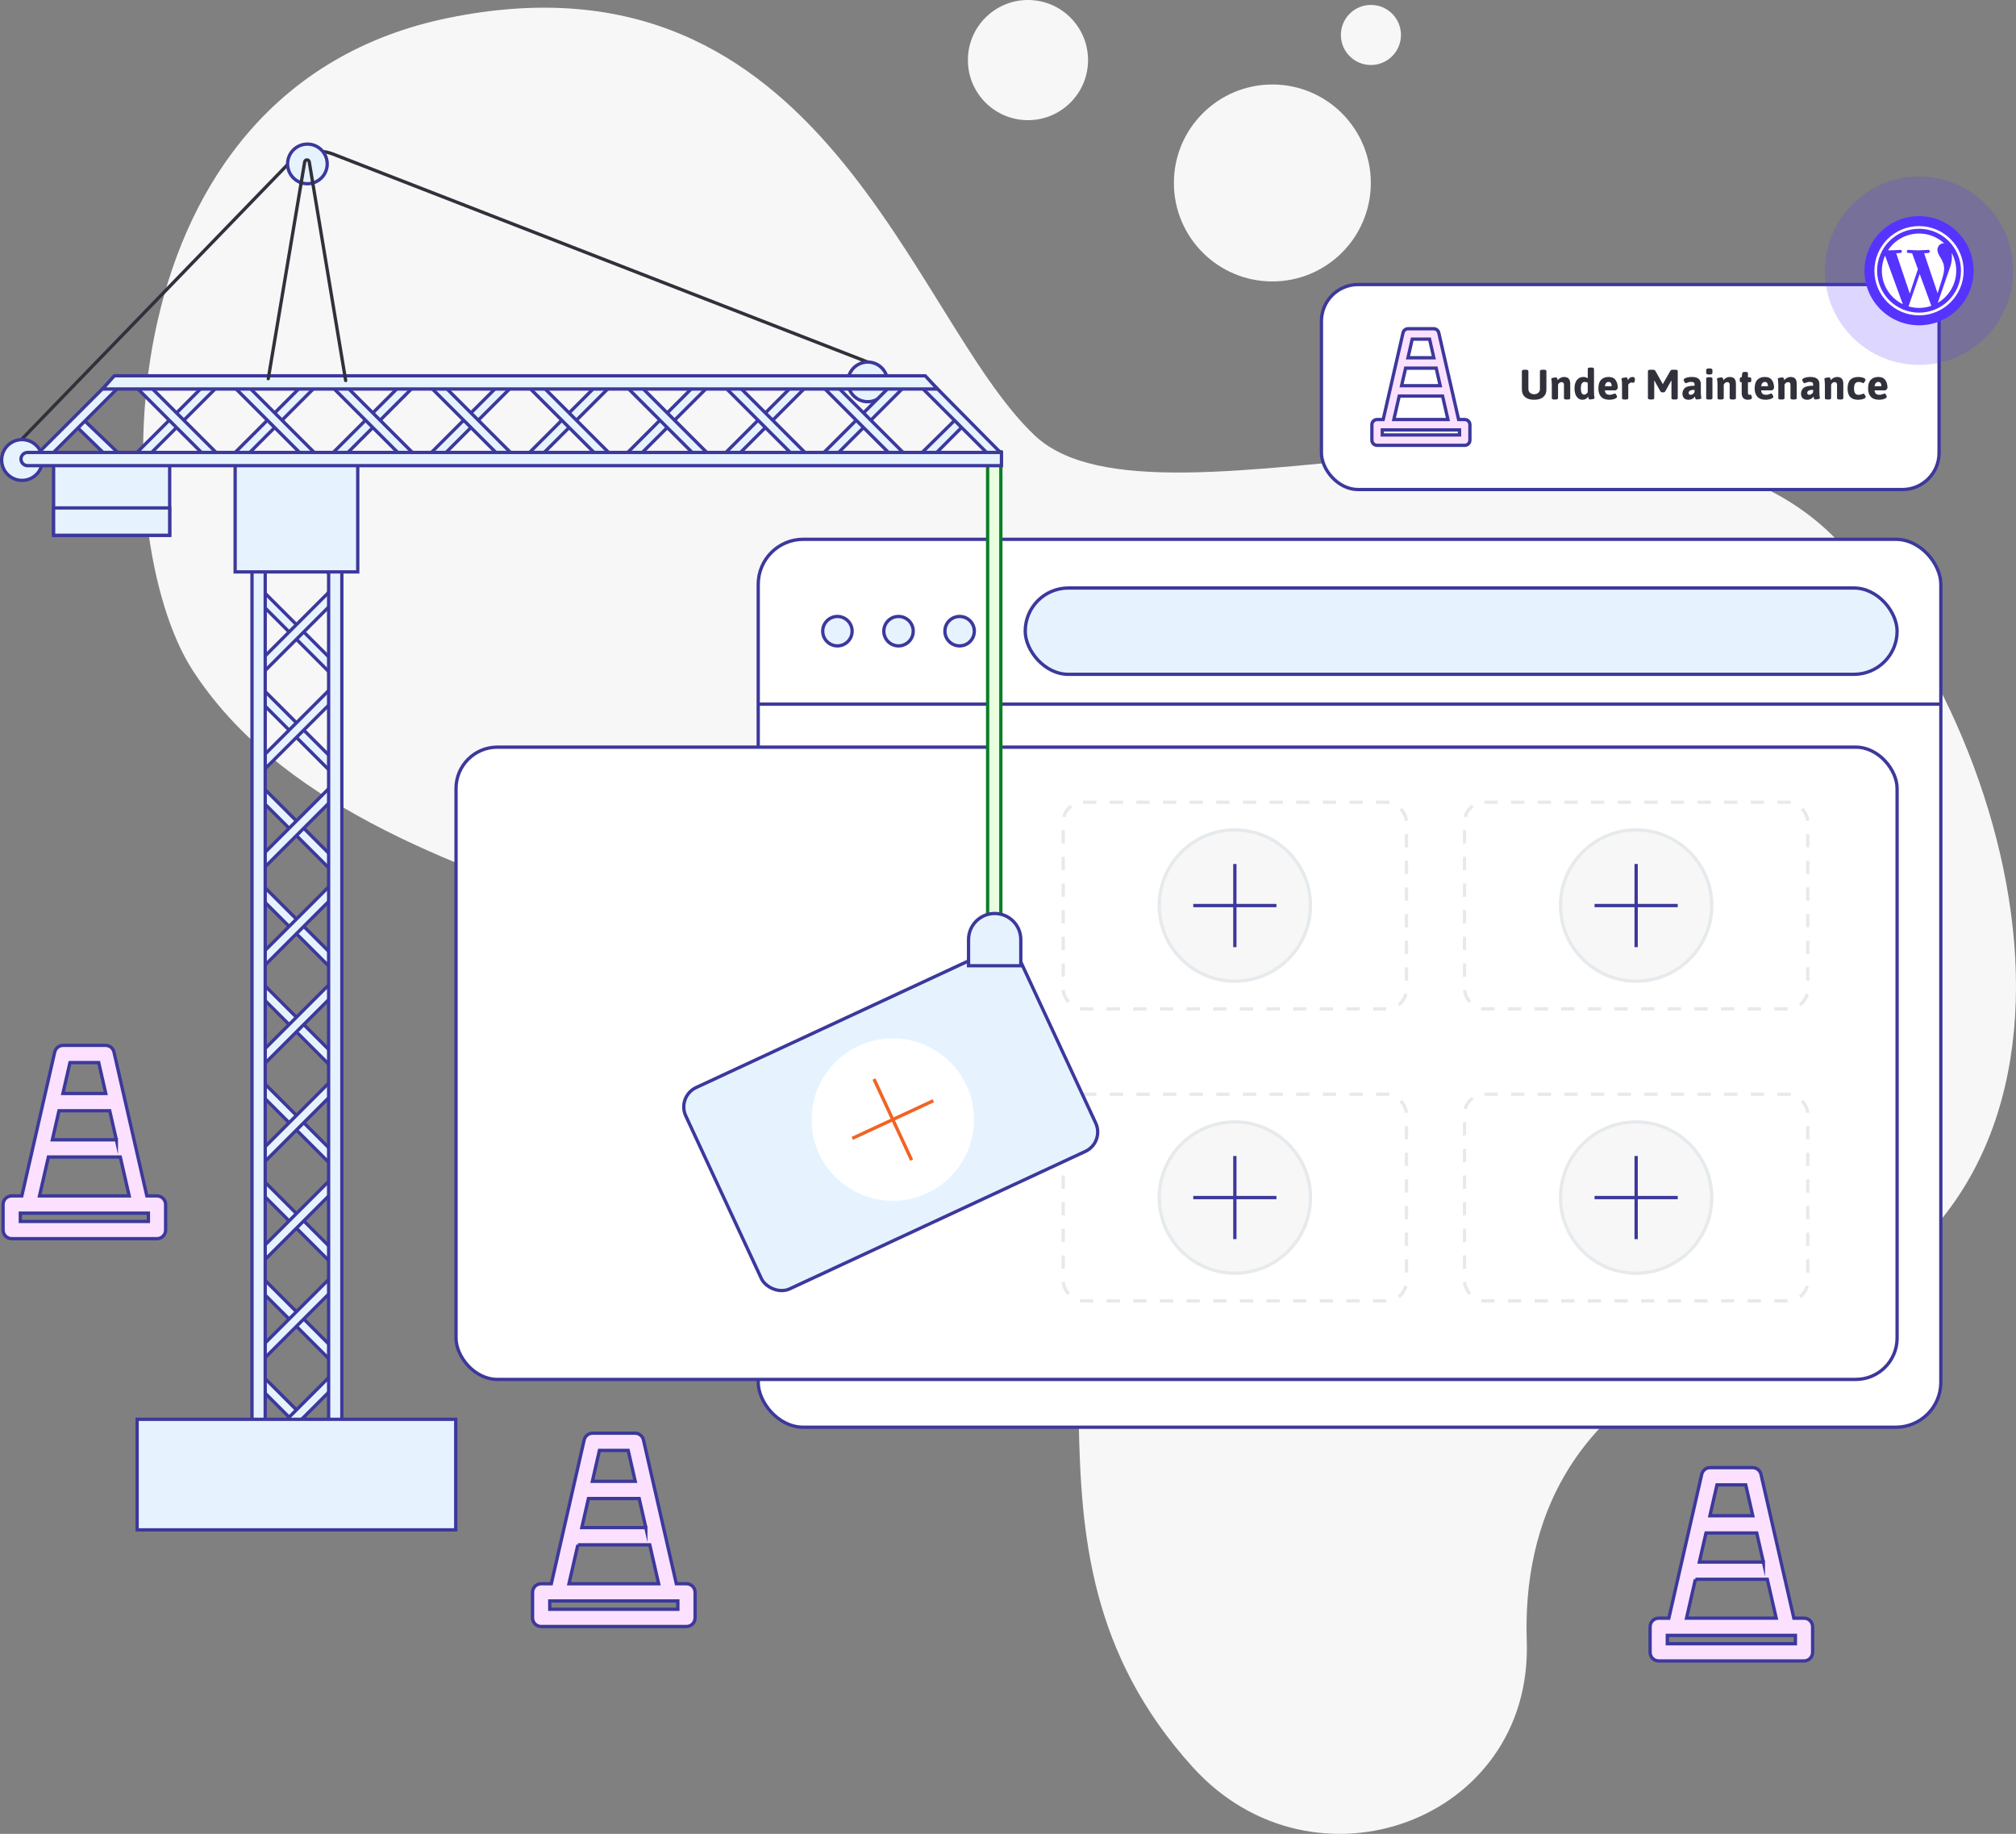 <?xml version="1.0" encoding="UTF-8"?>
<svg id="Layer_1" xmlns="http://www.w3.org/2000/svg" version="1.1" viewBox="0 0 1831.5 1665.82">
  <rect x="0" y="0" width="1831.5" height="1665.82" fill="#808080" stroke="none"/>
  <!-- Generator: Adobe Illustrator 29.3.0, SVG Export Plug-In . SVG Version: 2.1.0 Build 146)  -->
  <defs>
    <style>
      .st0 {
        fill: #31313c;
      }

      .st1 {
        fill: #fff0e6;
        stroke: #f26322;
      }

      .st1, .st2, .st3, .st4, .st5, .st6, .st7, .st8 {
        stroke-width: 3px;
      }

      .st1, .st2, .st3, .st4, .st5, .st7, .st8 {
        stroke-miterlimit: 10;
      }

      .st2 {
        fill: #e8fedf;
        stroke: #0a7f26;
      }

      .st9, .st5 {
        fill: #fff;
      }

      .st10 {
        opacity: .2;
      }

      .st10, .st11 {
        fill: #5733ff;
      }

      .st3 {
        fill: #e6f3ff;
      }

      .st3, .st5, .st8 {
        stroke: #3c389c;
      }

      .st4, .st6 {
        stroke: #e6eaed;
      }

      .st4, .st12 {
        fill: #f7f7f7;
      }

      .st6 {
        stroke-dasharray: 12.1 12.1;
        stroke-linejoin: round;
      }

      .st6, .st7 {
        fill: none;
      }

      .st7 {
        stroke: #31313c;
        stroke-linecap: round;
      }

      .st8 {
        fill: #fbe1ff;
      }
    </style>
  </defs>
  <g>
    <g>
      <path class="st12" d="M1387.03,1490.75c5.6,163.37-193.47,235.68-303.29,114.61-186.8-205.93-33.76-434.27-168.15-600.48-134.38-166.19-586.66-158.93-740.43-395.81C95.76,486.77,92.13,80.47,407.65,16.2c341.12-69.48,419.65,273.08,532.52,379.47,112.88,106.38,555.5-91.61,731.2,97.56,175.69,189.17,273.13,612.49-66.77,716.14-182.6,55.68-221.06,179.08-217.56,281.38Z"/>
      <circle class="st12" cx="933.89" cy="54.58" r="54.58"/>
      <circle class="st12" cx="1245.46" cy="31.76" r="27.29"/>
      <circle class="st12" cx="1155.91" cy="166.2" r="89.45"/>
    </g>
    <g>
      <g>
        <rect class="st5" x="688.83" y="489.89" width="1074.39" height="806.54" rx="40.88" ry="40.88"/>
        <rect class="st5" x="414.3" y="678.68" width="1309.18" height="574.32" rx="37.52" ry="37.52"/>
        <rect class="st3" x="931.41" y="534.12" width="792.07" height="78.41" rx="39.21" ry="39.21"/>
        <circle class="st3" cx="760.78" cy="573.33" r="13.36"/>
        <circle class="st3" cx="816.29" cy="573.33" r="13.36"/>
        <circle class="st3" cx="871.79" cy="573.33" r="13.36"/>
        <line class="st3" x1="688.83" y1="639.62" x2="1763.22" y2="639.62"/>
      </g>
      <g>
        <rect class="st9" x="1330.47" y="728.69" width="311.87" height="187.75" rx="18.06" ry="18.06"/>
        <rect class="st6" x="1330.47" y="728.69" width="311.87" height="187.75" rx="18.06" ry="18.06"/>
      </g>
      <g>
        <rect class="st9" x="1330.47" y="993.94" width="311.87" height="187.75" rx="18.06" ry="18.06"/>
        <rect class="st6" x="1330.47" y="993.94" width="311.87" height="187.75" rx="18.06" ry="18.06"/>
      </g>
      <g>
        <circle class="st4" cx="1486.41" cy="822.57" r="68.69"/>
        <line class="st5" x1="1486.41" y1="784.79" x2="1486.41" y2="860.35"/>
        <line class="st5" x1="1524.19" y1="822.57" x2="1448.63" y2="822.57"/>
      </g>
      <g>
        <circle class="st4" cx="1486.41" cy="1087.82" r="68.69"/>
        <line class="st5" x1="1486.41" y1="1050.04" x2="1486.41" y2="1125.6"/>
        <line class="st5" x1="1524.19" y1="1087.82" x2="1448.63" y2="1087.82"/>
      </g>
      <g>
        <rect class="st9" x="965.9" y="728.69" width="311.87" height="187.75" rx="18.06" ry="18.06"/>
        <rect class="st6" x="965.9" y="728.69" width="311.87" height="187.75" rx="18.06" ry="18.06"/>
      </g>
      <g>
        <rect class="st9" x="965.9" y="993.94" width="311.87" height="187.75" rx="18.06" ry="18.06"/>
        <rect class="st6" x="965.9" y="993.94" width="311.87" height="187.75" rx="18.06" ry="18.06"/>
      </g>
      <g>
        <circle class="st4" cx="1121.84" cy="822.57" r="68.69"/>
        <line class="st5" x1="1121.84" y1="784.79" x2="1121.84" y2="860.35"/>
        <line class="st5" x1="1159.62" y1="822.57" x2="1084.06" y2="822.57"/>
      </g>
      <g>
        <circle class="st4" cx="1121.84" cy="1087.82" r="68.69"/>
        <line class="st5" x1="1121.84" y1="1050.04" x2="1121.84" y2="1125.6"/>
        <line class="st5" x1="1159.62" y1="1087.82" x2="1084.06" y2="1087.82"/>
      </g>
    </g>
    <g>
      <g>
        <rect class="st3" x="641.7" y="916.14" width="334.97" height="201.66" rx="19.39" ry="19.39" transform="translate(-353.23 435.76) rotate(-24.93)"/>
        <g>
          <circle class="st9" cx="811.08" cy="1016.97" r="73.78"/>
          <line class="st1" x1="793.98" y1="980.17" x2="828.18" y2="1053.77"/>
          <line class="st1" x1="847.88" y1="999.87" x2="774.28" y2="1034.07"/>
        </g>
      </g>
      <path class="st7" d="M1.5,417.84L261.88,148.87c10.54-10.89,26.58-14.4,40.71-8.9l485.73,188.92"/>
      <path class="st3" d="M261.27,148.9c0,9.94,8.06,18,18,18s18-8.06,18-18-8.06-18-18-18-18,8.06-18,18Z"/>
      <path class="st3" d="M770.31,346.89c0,9.94,8.06,18,18,18s18-8.06,18-18-8.06-18-18-18-18,8.06-18,18Z"/>
      <g>
        <g>
          <g>
            <polygon class="st3" points="300.19 1324.84 232 1256.64 235.33 1246.69 306.61 1317.97 300.19 1324.84"/>
            <polygon class="st3" points="238.41 1324.84 306.61 1256.64 303.28 1246.69 232 1317.97 238.41 1324.84"/>
          </g>
          <g>
            <polygon class="st3" points="300.19 1235.68 232 1167.48 235.33 1157.53 306.61 1228.81 300.19 1235.68"/>
            <polygon class="st3" points="238.41 1235.68 306.61 1167.48 303.28 1157.53 232 1228.81 238.41 1235.68"/>
          </g>
          <g>
            <polygon class="st3" points="300.19 1146.52 232 1078.33 235.33 1068.37 306.61 1139.65 300.19 1146.52"/>
            <polygon class="st3" points="238.41 1146.52 306.61 1078.33 303.28 1068.37 232 1139.65 238.41 1146.52"/>
          </g>
          <g>
            <polygon class="st3" points="300.19 1057.36 232 989.17 235.33 979.21 306.61 1050.49 300.19 1057.36"/>
            <polygon class="st3" points="238.41 1057.36 306.61 989.17 303.28 979.21 232 1050.49 238.41 1057.36"/>
          </g>
          <g>
            <polygon class="st3" points="300.19 968.2 232 900.01 235.33 890.05 306.61 961.33 300.19 968.2"/>
            <polygon class="st3" points="238.41 968.2 306.61 900.01 303.28 890.05 232 961.33 238.41 968.2"/>
          </g>
          <g>
            <polygon class="st3" points="300.19 879.04 232 810.85 235.33 800.89 306.61 872.17 300.19 879.04"/>
            <polygon class="st3" points="238.41 879.04 306.61 810.85 303.28 800.89 232 872.17 238.41 879.04"/>
          </g>
          <g>
            <g>
              <polygon class="st3" points="300.19 789.88 232 721.69 235.33 711.73 306.61 783.01 300.19 789.88"/>
              <polygon class="st3" points="238.41 789.88 306.61 721.69 303.28 711.73 232 783.01 238.41 789.88"/>
            </g>
            <g>
              <polygon class="st3" points="300.19 700.72 232 632.53 235.33 622.57 306.61 693.85 300.19 700.72"/>
              <polygon class="st3" points="238.41 700.72 306.61 632.53 303.28 622.57 232 693.85 238.41 700.72"/>
            </g>
            <g>
              <polygon class="st3" points="300.19 611.57 232 543.37 235.33 533.41 306.61 604.69 300.19 611.57"/>
              <polygon class="st3" points="238.41 611.57 306.61 543.37 303.28 533.41 232 604.69 238.41 611.57"/>
            </g>
            <g>
              <polygon class="st3" points="300.19 522.41 232 454.21 235.33 444.25 306.61 515.53 300.19 522.41"/>
              <polygon class="st3" points="238.41 522.41 306.61 454.21 303.28 444.25 232 515.53 238.41 522.41"/>
            </g>
            <rect class="st3" x="228.94" y="440.98" width="12" height="898.47"/>
            <rect class="st3" x="298.56" y="440.98" width="12" height="898.47"/>
            <rect class="st3" x="213.62" y="419.07" width="111.38" height="100.42"/>
            <rect class="st3" x="124.58" y="1289.24" width="289.45" height="100.42"/>
          </g>
        </g>
        <rect class="st3" x="48.7" y="413.65" width="105.44" height="72.58"/>
        <rect class="st3" x="48.7" y="461.39" width="105.44" height="24.84"/>
        <circle class="st3" cx="20.02" cy="417.84" r="18.52"/>
        <g>
          <rect class="st2" x="897.25" y="410.4" width="12" height="431.12"/>
          <path class="st3" d="M903.64,829.77h0c13.11,0,23.74,10.63,23.74,23.74v23.74h-47.47v-23.74c0-13.11,10.63-23.74,23.74-23.74Z"/>
        </g>
        <g>
          <g>
            <polygon class="st3" points="66.8 384.88 101.88 419.03 111.84 415.7 72.45 377.97 66.8 384.88"/>
            <polygon class="st3" points="33.68 412.61 101.88 344.42 111.84 347.75 40.56 419.03 33.68 412.61"/>
          </g>
          <g>
            <polygon class="st3" points="122.84 412.61 191.04 344.42 201 347.75 129.72 419.03 122.84 412.61"/>
            <polygon class="st3" points="122.84 350.83 191.04 419.03 201 415.7 129.72 344.42 122.84 350.83"/>
          </g>
          <g>
            <polygon class="st3" points="212 412.61 280.2 344.42 290.16 347.75 218.88 419.03 212 412.61"/>
            <polygon class="st3" points="212 350.83 280.2 419.03 290.16 415.7 218.88 344.42 212 350.83"/>
          </g>
          <g>
            <polygon class="st3" points="301.16 412.61 369.36 344.42 379.32 347.75 308.04 419.03 301.16 412.61"/>
            <polygon class="st3" points="301.16 350.83 369.36 419.03 379.32 415.7 308.04 344.42 301.16 350.83"/>
          </g>
          <g>
            <polygon class="st3" points="390.32 412.61 458.52 344.42 468.48 347.75 397.2 419.03 390.32 412.61"/>
            <polygon class="st3" points="390.32 350.83 458.52 419.03 468.48 415.7 397.2 344.42 390.32 350.83"/>
          </g>
          <g>
            <polygon class="st3" points="479.48 412.61 547.68 344.42 557.64 347.75 486.36 419.03 479.48 412.61"/>
            <polygon class="st3" points="479.48 350.83 547.68 419.03 557.64 415.7 486.36 344.42 479.48 350.83"/>
          </g>
          <g>
            <g>
              <polygon class="st3" points="568.64 412.61 636.84 344.42 646.8 347.75 575.52 419.03 568.64 412.61"/>
              <polygon class="st3" points="568.64 350.83 636.84 419.03 646.8 415.7 575.52 344.42 568.64 350.83"/>
            </g>
            <g>
              <polygon class="st3" points="657.8 412.61 726 344.42 735.96 347.75 664.68 419.03 657.8 412.61"/>
              <polygon class="st3" points="657.8 350.83 726 419.03 735.96 415.7 664.68 344.42 657.8 350.83"/>
            </g>
            <g>
              <polygon class="st3" points="746.96 412.61 815.16 344.42 825.12 347.75 753.84 419.03 746.96 412.61"/>
              <polygon class="st3" points="746.96 350.83 815.16 419.03 825.12 415.7 753.84 344.42 746.96 350.83"/>
            </g>
            <g>
              <polygon class="st3" points="836.12 412.61 871.7 377.5 879.05 382.84 843 419.03 836.12 412.61"/>
              <polygon class="st3" points="836.12 350.83 904.32 419.03 909.44 411.61 843 344.42 836.12 350.83"/>
            </g>
            <polygon class="st3" points="93.17 353.36 103.84 341.36 840.56 341.36 851.59 353.36 93.17 353.36"/>
            <path class="st3" d="M19.08,416.99h0c0-3.32,2.69-6,6-6h884.73v12H25.08c-3.31,0-6-2.69-6-6Z"/>
          </g>
        </g>
      </g>
      <path class="st7" d="M243.72,343.96l33.09-196.95c.39-2.33,3.74-2.33,4.13,0l33.1,198.62"/>
    </g>
    <path class="st8" d="M623.65,1438.6h-9.22l-10.26-44.9h0l-9.61-42.05s0,0,0,0l-9.99-43.71c-.81-3.56-3.98-6.08-7.63-6.08h-38.59c-3.65,0-6.81,2.52-7.63,6.08l-9.99,43.71s0,0,0,0l-9.61,42.05h0l-10.26,44.9h-9.22c-4.32,0-7.82,3.5-7.82,7.82v23.21c0,4.32,3.5,7.82,7.82,7.82h132.01c4.32,0,7.82-3.5,7.82-7.82v-23.21c0-4.32-3.5-7.82-7.82-7.82ZM586.72,1387.62h-58.16l4.6-20.14,1.43-6.26h46.1l2.06,9.02,3.97,17.39ZM544.58,1317.51h26.12l6.41,28.06h-38.95l6.41-28.06ZM524.98,1403.27h65.32l8.08,35.33h-81.47l8.08-35.33ZM615.82,1461.81h-116.36v-7.56h116.36v7.56Z"/>
    <path class="st8" d="M142.63,1086.32h-9.22l-10.26-44.9h0l-9.61-42.05s0,0,0,0l-9.99-43.71c-.81-3.56-3.98-6.08-7.63-6.08h-38.59c-3.65,0-6.81,2.52-7.63,6.08l-9.99,43.71s0,0,0,0l-9.61,42.05h0l-10.26,44.9h-9.22c-4.32,0-7.82,3.5-7.82,7.82v23.21c0,4.32,3.5,7.82,7.82,7.82h132.01c4.32,0,7.82-3.5,7.82-7.82v-23.21c0-4.32-3.5-7.82-7.82-7.82ZM105.71,1035.35h-58.16l4.6-20.14,1.43-6.26h46.1l2.06,9.02,3.97,17.39ZM63.57,965.23h26.12l6.41,28.06h-38.95l6.41-28.06ZM43.97,1050.99h65.32l8.08,35.33H35.89l8.08-35.33ZM134.81,1109.53H18.45v-7.56h116.36v7.56Z"/>
    <path class="st8" d="M1638.91,1469.88h-9.22l-10.26-44.9h0l-9.61-42.05s0,0,0,0l-9.99-43.71c-.81-3.56-3.98-6.08-7.63-6.08h-38.59c-3.65,0-6.81,2.52-7.63,6.08l-9.99,43.71s0,0,0,0l-9.61,42.05h0l-10.26,44.9h-9.22c-4.32,0-7.82,3.5-7.82,7.82v23.21c0,4.32,3.5,7.82,7.82,7.82h132.01c4.32,0,7.82-3.5,7.82-7.82v-23.21c0-4.32-3.5-7.82-7.82-7.82ZM1601.99,1418.9h-58.16l4.6-20.14,1.43-6.26h46.1l2.06,9.02,3.97,17.39ZM1559.85,1348.79h26.12l6.41,28.06h-38.95l6.41-28.06ZM1540.25,1434.54h65.32l8.08,35.33h-81.47l8.08-35.33ZM1631.09,1493.08h-116.36v-7.56h116.36v7.56Z"/>
  </g>
  <g>
    <rect class="st5" x="1200.5" y="258.46" width="561.11" height="186.22" rx="33.3" ry="33.3"/>
    <g>
      <path class="st0" d="M1385.52,360.69c-1.95-1.63-2.92-3.91-2.92-6.85v-16.74c0-.82.77-1.23,2.31-1.23h1.31c1.54,0,2.3.41,2.3,1.23v16.36c0,1.36.49,2.47,1.46,3.34.97.87,2.23,1.31,3.76,1.31s2.8-.43,3.78-1.31,1.48-1.98,1.48-3.34v-16.36c0-.82.77-1.23,2.31-1.23h1.27c1.54,0,2.3.41,2.3,1.23v16.74c0,2.94-.97,5.23-2.92,6.85-1.95,1.63-4.68,2.44-8.22,2.44s-6.27-.81-8.22-2.44Z"/>
      <path class="st0" d="M1409.79,361.67v-12.17c0-1.13-.03-1.99-.1-2.59s-.15-1.27-.25-2.02c-.08-.36-.12-.63-.12-.81,0-.41.52-.72,1.56-.92,1.04-.2,1.95-.31,2.74-.31.46,0,.78.17.96.52.18.35.31.72.4,1.13s.15.69.17.84c.61-.82,1.43-1.51,2.46-2.07s2.11-.85,3.27-.85c1.92,0,3.34.51,4.26,1.52s1.38,2.58,1.38,4.7v13.02c0,.82-.77,1.23-2.31,1.23h-1.07c-1.54,0-2.31-.41-2.31-1.23v-12.17c0-.79-.18-1.39-.54-1.79-.36-.4-.95-.6-1.77-.6-.69,0-1.3.23-1.82.67-.53.45-.94.97-1.25,1.56v12.33c0,.82-.77,1.23-2.3,1.23h-1.08c-1.54,0-2.3-.41-2.3-1.23Z"/>
      <path class="st0" d="M1433.89,361.91c-1.09-.81-1.94-1.99-2.55-3.55-.61-1.56-.92-3.43-.92-5.61,0-3.17.71-5.69,2.13-7.55,1.42-1.86,3.41-2.78,5.97-2.78,1.51,0,2.82.4,3.92,1.19v-8.53c0-.82.77-1.23,2.31-1.23h1.07c1.54,0,2.3.41,2.3,1.23v20.97c0,1.18.03,2.07.1,2.69s.15,1.29.25,2.04c.08.33.11.61.11.84,0,.41-.52.72-1.56.92-1.04.21-1.95.31-2.74.31-.46,0-.78-.18-.96-.56s-.31-.77-.4-1.19-.15-.71-.17-.86c-.46.85-1.15,1.54-2.05,2.07-.91.54-1.94.81-3.09.81-1.38,0-2.62-.4-3.7-1.21ZM1442.43,356.21v-8.56c-.87-.49-1.77-.73-2.69-.73-2.38,0-3.57,1.95-3.57,5.84s1.04,5.72,3.11,5.72c1.23,0,2.28-.75,3.15-2.27Z"/>
      <path class="st0" d="M1454.59,360.42c-1.65-1.8-2.48-4.31-2.48-7.51,0-3.61.83-6.26,2.48-7.95,1.65-1.69,3.94-2.54,6.85-2.54s4.94.92,6.28,2.77c1.35,1.84,2.02,4.22,2.02,7.14,0,.31-.26.76-.79,1.36s-.92.9-1.17.9h-9.79c.13,1.46.56,2.5,1.31,3.11.74.61,1.78.92,3.11.92.72,0,1.37-.08,1.96-.25.59-.17,1.2-.38,1.84-.63.41-.2.69-.31.84-.31.26,0,.54.19.87.56.32.37.59.79.8,1.27.22.47.33.84.33,1.09,0,.59-.4,1.09-1.19,1.52s-1.74.74-2.84.94-2.06.31-2.88.31c-3.38,0-5.9-.9-7.55-2.71ZM1464.21,350.8c0-1.18-.23-2.12-.69-2.82-.46-.7-1.15-1.06-2.07-1.06-1.89,0-3.05,1.29-3.46,3.88h6.22Z"/>
      <path class="st0" d="M1473.58,361.67v-12.17c0-1.13-.03-1.99-.1-2.59s-.15-1.27-.25-2.02c-.08-.36-.12-.63-.12-.81,0-.41.52-.72,1.56-.92,1.04-.2,1.95-.31,2.74-.31.46,0,.78.17.96.52.18.35.31.72.4,1.13s.15.69.17.84c.49-.9,1.06-1.61,1.71-2.13.65-.52,1.48-.79,2.48-.79.82,0,1.39.21,1.71.63.32.42.48.9.48,1.44s-.12,1.21-.35,2.02c-.23.81-.52,1.21-.85,1.21-.16,0-.42-.05-.81-.15-.38-.1-.72-.15-1-.15-.69,0-1.3.2-1.82.6-.53.4-.94.84-1.25,1.33v12.33c0,.82-.77,1.23-2.3,1.23h-1.08c-1.54,0-2.3-.41-2.3-1.23Z"/>
      <path class="st0" d="M1508.56,355.67l-4.73-8.45c-.33-.56-.61-1.06-.84-1.5l-.16.04v15.9c0,.82-.77,1.23-2.3,1.23h-1.11c-1.54,0-2.3-.41-2.3-1.23v-24.58c0-.82.77-1.23,2.3-1.23h2.04c1.23,0,2.03.35,2.42,1.04l6.38,11.37.38.65.35-.65,6.49-11.37c.39-.69,1.19-1.04,2.42-1.04h2c1.54,0,2.3.41,2.3,1.23v24.58c0,.82-.77,1.23-2.3,1.23h-1.11c-1.54,0-2.3-.41-2.3-1.23v-15.9l-.16-.04c-.23.43-.51.93-.85,1.5l-4.72,8.45c-.36.49-.87.73-1.54.73h-1.11c-.67,0-1.18-.24-1.54-.73Z"/>
      <path class="st0" d="M1529.82,361.59c-.91-1.02-1.36-2.38-1.36-4.07,0-2.05.75-3.75,2.25-5.11,1.5-1.36,4.42-2.04,8.78-2.04v-1.27c0-.74-.24-1.29-.71-1.65s-1.23-.54-2.29-.54c-.87,0-1.63.09-2.29.27-.65.18-1.23.38-1.75.61-.51.23-.8.35-.88.35-.25,0-.54-.19-.84-.58-.31-.38-.58-.83-.81-1.32s-.35-.89-.35-1.17c0-.43.32-.86.96-1.27s1.52-.74,2.65-1,2.37-.38,3.73-.38c2.89,0,4.99.57,6.3,1.71,1.31,1.14,1.96,2.71,1.96,4.71v7.22c0,1.18.03,2.07.1,2.69s.15,1.29.25,2.04c.08.33.12.61.12.84,0,.41-.52.72-1.56.92-1.04.21-1.95.31-2.74.31-.46,0-.78-.18-.96-.56-.18-.37-.32-.77-.4-1.21-.09-.44-.15-.73-.17-.88-.16.28-.46.65-.92,1.09-.46.45-1.1.86-1.92,1.25-.82.38-1.76.58-2.8.58-1.97,0-3.41-.51-4.32-1.54ZM1538.05,357.94c.64-.46,1.11-1.04,1.42-1.73v-2.11c-3.58,0-5.38.95-5.38,2.84,0,.51.17.92.5,1.23s.81.46,1.42.46c.72,0,1.39-.23,2.03-.69Z"/>
      <path class="st0" d="M1550.04,338.78v-2.73c0-.95.95-1.42,2.84-1.42s2.84.47,2.84,1.42v2.73c0,.97-.95,1.46-2.84,1.46s-2.84-.49-2.84-1.46ZM1550.04,361.67v-17.78c0-.82.77-1.23,2.31-1.23h1.07c1.54,0,2.31.41,2.31,1.23v17.78c0,.82-.77,1.23-2.31,1.23h-1.07c-1.54,0-2.31-.41-2.31-1.23Z"/>
      <path class="st0" d="M1560.33,361.67v-12.17c0-1.13-.03-1.99-.1-2.59s-.15-1.27-.25-2.02c-.08-.36-.12-.63-.12-.81,0-.41.52-.72,1.56-.92,1.04-.2,1.95-.31,2.74-.31.46,0,.78.17.96.52.18.35.31.72.4,1.13s.15.69.17.84c.61-.82,1.43-1.51,2.46-2.07s2.11-.85,3.27-.85c1.92,0,3.34.51,4.26,1.52s1.38,2.58,1.38,4.7v13.02c0,.82-.77,1.23-2.31,1.23h-1.07c-1.54,0-2.31-.41-2.31-1.23v-12.17c0-.79-.18-1.39-.54-1.79-.36-.4-.95-.6-1.77-.6-.69,0-1.3.23-1.82.67-.53.45-.94.97-1.25,1.56v12.33c0,.82-.77,1.23-2.3,1.23h-1.08c-1.54,0-2.3-.41-2.3-1.23Z"/>
      <path class="st0" d="M1582.3,356.9v-9.68h-.61c-.41,0-.71-.15-.88-.46-.18-.31-.27-.79-.27-1.46v-.65c0-.67.09-1.15.27-1.46.18-.31.47-.46.88-.46h.61l.5-3.65c.13-.82.82-1.23,2.07-1.23h1.19c1.28,0,1.92.41,1.92,1.23v3.65h1.88c.41,0,.71.15.88.46s.27.79.27,1.46v.65c0,.67-.09,1.15-.27,1.46s-.47.46-.88.46h-1.88v9.75c0,.59.11,1.01.32,1.27.22.26.57.38,1.06.38.13,0,.3-.02.52-.08.22-.05.39-.08.52-.08.23,0,.43.19.61.58.18.38.32.81.42,1.27s.16.77.16.92c0,1.25-1.23,1.88-3.69,1.88-3.74,0-5.61-2.07-5.61-6.22Z"/>
      <path class="st0" d="M1596.56,360.42c-1.65-1.8-2.48-4.31-2.48-7.51,0-3.61.83-6.26,2.48-7.95,1.65-1.69,3.94-2.54,6.85-2.54s4.94.92,6.28,2.77c1.35,1.84,2.02,4.22,2.02,7.14,0,.31-.26.76-.79,1.36s-.92.9-1.17.9h-9.79c.13,1.46.56,2.5,1.31,3.11.74.61,1.78.92,3.11.92.72,0,1.37-.08,1.96-.25.59-.17,1.2-.38,1.84-.63.41-.2.69-.31.84-.31.26,0,.54.19.87.56.32.37.59.79.8,1.27.22.47.33.84.33,1.09,0,.59-.4,1.09-1.19,1.52s-1.74.74-2.84.94-2.06.31-2.88.31c-3.38,0-5.9-.9-7.55-2.71ZM1606.18,350.8c0-1.18-.23-2.12-.69-2.82-.46-.7-1.15-1.06-2.07-1.06-1.89,0-3.05,1.29-3.46,3.88h6.22Z"/>
      <path class="st0" d="M1615.56,361.67v-12.17c0-1.13-.03-1.99-.1-2.59s-.15-1.27-.25-2.02c-.08-.36-.12-.63-.12-.81,0-.41.52-.72,1.56-.92,1.04-.2,1.95-.31,2.74-.31.46,0,.78.17.96.52.18.35.31.72.4,1.13s.15.69.17.84c.61-.82,1.43-1.51,2.46-2.07s2.11-.85,3.27-.85c1.92,0,3.34.51,4.26,1.52s1.38,2.58,1.38,4.7v13.02c0,.82-.77,1.23-2.31,1.23h-1.07c-1.54,0-2.31-.41-2.31-1.23v-12.17c0-.79-.18-1.39-.54-1.79-.36-.4-.95-.6-1.77-.6-.69,0-1.3.23-1.82.67-.53.45-.94.97-1.25,1.56v12.33c0,.82-.77,1.23-2.3,1.23h-1.08c-1.54,0-2.3-.41-2.3-1.23Z"/>
      <path class="st0" d="M1637.54,361.59c-.91-1.02-1.36-2.38-1.36-4.07,0-2.05.75-3.75,2.25-5.11,1.5-1.36,4.42-2.04,8.78-2.04v-1.27c0-.74-.24-1.29-.71-1.65s-1.23-.54-2.29-.54c-.87,0-1.63.09-2.29.27-.65.18-1.23.38-1.75.61-.51.23-.8.35-.88.35-.25,0-.54-.19-.84-.58-.31-.38-.58-.83-.81-1.32s-.35-.89-.35-1.17c0-.43.32-.86.96-1.27s1.52-.74,2.65-1,2.37-.38,3.73-.38c2.89,0,4.99.57,6.3,1.71,1.31,1.14,1.96,2.71,1.96,4.71v7.22c0,1.18.03,2.07.1,2.69s.15,1.29.25,2.04c.08.33.12.61.12.84,0,.41-.52.72-1.56.92-1.04.21-1.95.31-2.74.31-.46,0-.78-.18-.96-.56-.18-.37-.32-.77-.4-1.21-.09-.44-.15-.73-.17-.88-.16.28-.46.65-.92,1.09-.46.45-1.1.86-1.92,1.25-.82.38-1.76.58-2.8.58-1.97,0-3.41-.51-4.32-1.54ZM1645.78,357.94c.64-.46,1.11-1.04,1.42-1.73v-2.11c-3.58,0-5.38.95-5.38,2.84,0,.51.17.92.5,1.23s.81.46,1.42.46c.72,0,1.39-.23,2.03-.69Z"/>
      <path class="st0" d="M1657.88,361.67v-12.17c0-1.13-.03-1.99-.1-2.59s-.15-1.27-.25-2.02c-.08-.36-.12-.63-.12-.81,0-.41.52-.72,1.56-.92,1.04-.2,1.95-.31,2.74-.31.46,0,.78.17.96.52.18.35.31.72.4,1.13s.15.69.17.84c.61-.82,1.43-1.51,2.46-2.07s2.11-.85,3.27-.85c1.92,0,3.34.51,4.26,1.52s1.38,2.58,1.38,4.7v13.02c0,.82-.77,1.23-2.31,1.23h-1.07c-1.54,0-2.31-.41-2.31-1.23v-12.17c0-.79-.18-1.39-.54-1.79-.36-.4-.95-.6-1.77-.6-.69,0-1.3.23-1.82.67-.53.45-.94.97-1.25,1.56v12.33c0,.82-.77,1.23-2.3,1.23h-1.08c-1.54,0-2.3-.41-2.3-1.23Z"/>
      <path class="st0" d="M1680.88,360.61c-1.59-1.68-2.38-4.24-2.38-7.7s.8-6.1,2.4-7.85c1.6-1.75,4.09-2.63,7.47-2.63,1.56,0,3.01.24,4.36.71,1.34.47,2.02,1.12,2.02,1.94,0,.38-.26.97-.79,1.77-.53.79-.94,1.19-1.25,1.19-.1,0-.33-.09-.69-.27-.51-.26-1.02-.46-1.52-.61-.5-.15-1.11-.23-1.82-.23-1.51,0-2.61.47-3.3,1.42-.69.95-1.04,2.42-1.04,4.42s.33,3.47.98,4.44c.65.96,1.69,1.44,3.13,1.44.67,0,1.26-.07,1.79-.21.52-.14.96-.28,1.31-.4.35-.13.57-.22.67-.27.41-.15.64-.23.69-.23.25,0,.54.19.86.56.32.37.59.79.81,1.27.22.47.32.84.32,1.09,0,.64-.43,1.16-1.28,1.57-.86.41-1.83.7-2.9.86-1.08.17-1.92.25-2.54.25-3.28,0-5.71-.84-7.3-2.52Z"/>
      <path class="st0" d="M1699.6,360.42c-1.65-1.8-2.48-4.31-2.48-7.51,0-3.61.83-6.26,2.48-7.95,1.65-1.69,3.94-2.54,6.85-2.54s4.94.92,6.28,2.77c1.35,1.84,2.02,4.22,2.02,7.14,0,.31-.26.76-.79,1.36s-.92.9-1.17.9h-9.79c.13,1.46.56,2.5,1.31,3.11.74.61,1.78.92,3.11.92.72,0,1.37-.08,1.96-.25.59-.17,1.2-.38,1.84-.63.41-.2.69-.31.84-.31.26,0,.54.19.87.56.32.37.59.79.8,1.27.22.47.33.84.33,1.09,0,.59-.4,1.09-1.19,1.52s-1.74.74-2.84.94-2.06.31-2.88.31c-3.38,0-5.9-.9-7.55-2.71ZM1709.22,350.8c0-1.18-.23-2.12-.69-2.82-.46-.7-1.15-1.06-2.07-1.06-1.89,0-3.05,1.29-3.46,3.88h6.22Z"/>
    </g>
    <path class="st8" d="M1330.67,381.08h-5.56l-6.19-27.08h0l-5.8-25.36s0,0,0,0l-6.02-26.36c-.49-2.14-2.4-3.67-4.6-3.67h-23.27c-2.2,0-4.11,1.52-4.6,3.67l-6.03,26.36s0,0,0,0l-5.8,25.36h0l-6.19,27.08h-5.56c-2.61,0-4.72,2.11-4.72,4.72v14c0,2.61,2.11,4.72,4.72,4.72h79.62c2.61,0,4.72-2.11,4.72-4.72v-14c0-2.6-2.11-4.72-4.72-4.72ZM1308.4,350.34h-35.08l2.78-12.15.86-3.78h27.8l1.24,5.44,2.4,10.49ZM1282.98,308.05h15.75l3.87,16.93h-23.49l3.87-16.93ZM1271.16,359.77h39.39l4.87,21.31h-49.13l4.87-21.31ZM1325.95,395.08h-70.18v-4.56h70.18v4.56Z"/>
  </g>
  <g>
    <g>
      <circle class="st10" cx="1743.41" cy="245.91" r="85.53"/>
      <circle class="st11" cx="1743.41" cy="245.91" r="49.57"/>
    </g>
    <g id="W_Mark">
      <path class="st9" d="M1743.41,207.81c5.15,0,10.14,1.01,14.83,2.99,2.26.95,4.44,2.14,6.47,3.51,2.02,1.36,3.92,2.93,5.64,4.65,1.73,1.73,3.29,3.62,4.65,5.64,1.38,2.04,2.56,4.21,3.51,6.47,1.99,4.7,2.99,9.69,2.99,14.83s-1.01,10.14-2.99,14.83c-.95,2.26-2.14,4.44-3.51,6.47-1.36,2.02-2.93,3.92-4.65,5.64-1.73,1.73-3.62,3.29-5.64,4.65-2.04,1.38-4.21,2.56-6.47,3.51-4.7,1.99-9.69,2.99-14.83,2.99s-10.14-1.01-14.83-2.99c-2.26-.95-4.44-2.14-6.47-3.51-2.02-1.36-3.92-2.93-5.64-4.65-1.73-1.73-3.29-3.62-4.65-5.64-1.38-2.04-2.56-4.21-3.51-6.47-1.99-4.7-2.99-9.69-2.99-14.83s1.01-10.14,2.99-14.83c.95-2.26,2.14-4.44,3.51-6.47,1.36-2.02,2.93-3.92,4.65-5.64,1.73-1.73,3.62-3.29,5.64-4.65,2.04-1.38,4.21-2.56,6.47-3.51,4.7-1.99,9.69-2.99,14.83-2.99M1743.41,205.37c-22.39,0-40.54,18.15-40.54,40.54s18.15,40.54,40.54,40.54,40.54-18.15,40.54-40.54-18.15-40.54-40.54-40.54h0Z"/>
      <path class="st9" d="M1709.63,245.91c0,13.37,7.77,24.93,19.04,30.4l-16.12-44.15c-1.87,4.2-2.93,8.85-2.93,13.75ZM1766.22,244.21c0-4.18-1.5-7.07-2.79-9.32-1.71-2.78-3.32-5.14-3.32-7.92,0-3.1,2.35-6,5.67-6,.15,0,.29.02.44.03-6.01-5.51-14.02-8.87-22.81-8.87-11.8,0-22.19,6.06-28.23,15.23.79.03,1.54.04,2.17.04,3.53,0,9-.43,9-.43,1.82-.11,2.04,2.57.22,2.78,0,0-1.83.21-3.87.32l12.3,36.59,7.39-22.17-5.26-14.42c-1.82-.11-3.54-.32-3.54-.32-1.82-.11-1.61-2.89.21-2.78,0,0,5.58.43,8.9.43,3.53,0,9.01-.43,9.01-.43,1.82-.11,2.04,2.57.22,2.78,0,0-1.83.21-3.87.32l12.21,36.32,3.49-11.04c1.55-4.83,2.46-8.25,2.46-11.14ZM1744.01,248.87l-10.14,29.45c3.03.89,6.23,1.38,9.54,1.38,3.93,0,7.71-.68,11.22-1.92-.09-.14-.17-.3-.24-.47l-10.38-28.45ZM1773.06,229.71c.15,1.08.23,2.23.23,3.47,0,3.43-.64,7.28-2.57,12.1l-10.32,29.83c10.04-5.86,16.8-16.74,16.8-29.2,0-5.87-1.5-11.4-4.14-16.21Z"/>
    </g>
  </g>
</svg>
